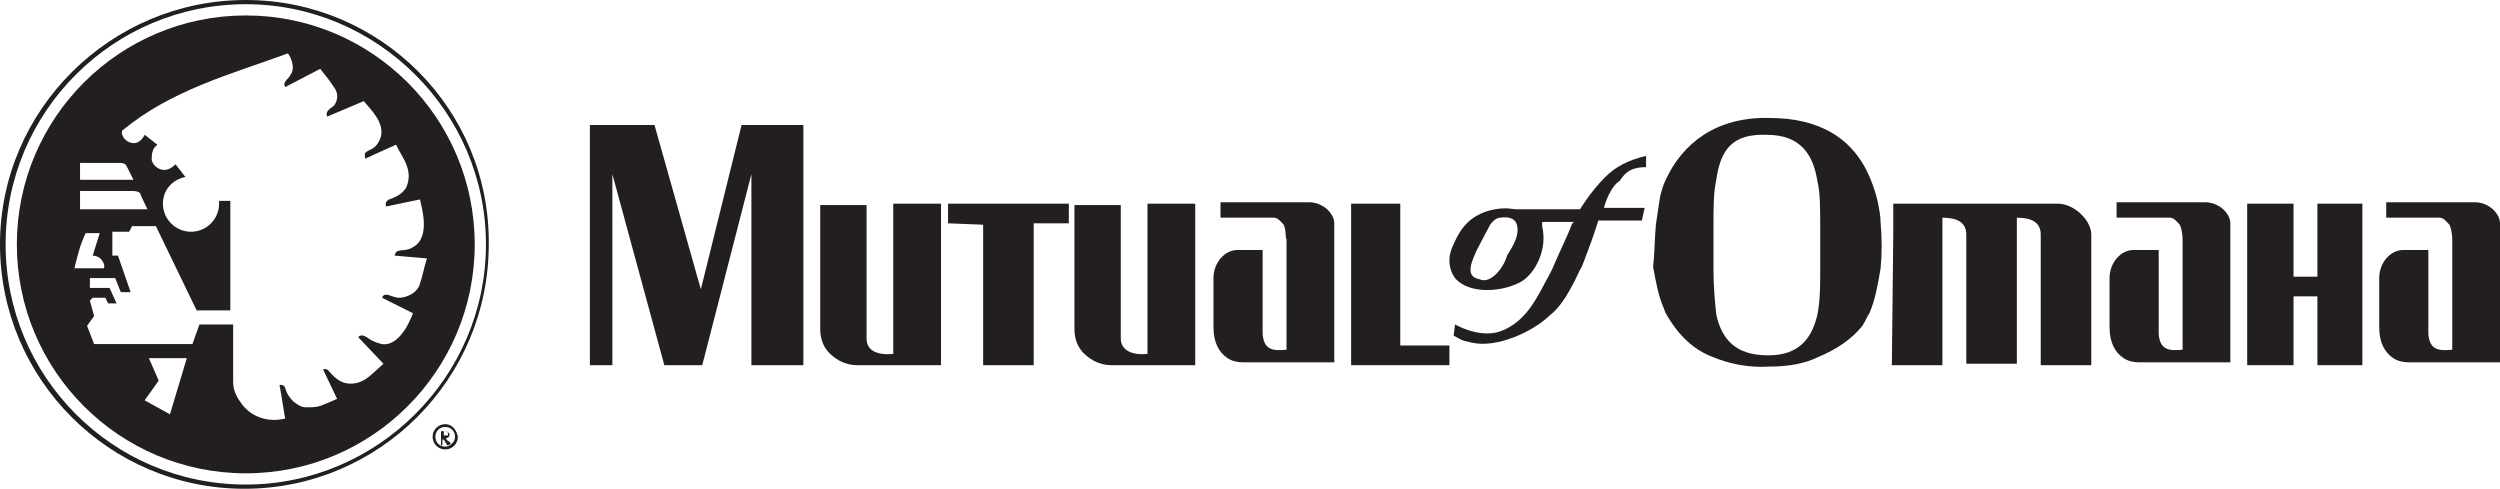 <?xml version="1.0" encoding="utf-8"?>
<!-- Generator: Adobe Illustrator 19.0.0, SVG Export Plug-In . SVG Version: 6.00 Build 0)  -->
<svg version="1.1" id="Layer_1" xmlns="http://www.w3.org/2000/svg" xmlns:xlink="http://www.w3.org/1999/xlink" x="0px" y="0px"
	 width="178px" height="34.8px" viewBox="-216 379.2 178 34.8" style="enable-background:new -216 379.2 178 34.8;"
	 xml:space="preserve">
<style type="text/css">
	.st0{fill:#231F20;}
</style>
<g>
	<g>
		<path class="st0" d="M-198.5,379.2c-9.6,0-17.5,7.8-17.5,17.4s7.8,17.4,17.4,17.4c9.6,0,17.4-7.8,17.4-17.4
			C-181.1,387-188.9,379.2-198.5,379.2L-198.5,379.2z M-198.5,413.7c-9.5,0-17.1-7.7-17.1-17.1c0-9.5,7.7-17.1,17.1-17.1
			c9.4,0,17.1,7.7,17.1,17.1S-189.1,413.7-198.5,413.7L-198.5,413.7z"/>
		<path class="st0" d="M-184.3,409.4c-0.5,0-0.9,0.4-0.9,0.9s0.4,0.9,0.9,0.9s0.9-0.4,0.9-0.9C-183.5,409.8-183.8,409.4-184.3,409.4
			L-184.3,409.4z M-184.3,411c-0.4,0-0.7-0.3-0.7-0.7c0-0.4,0.3-0.7,0.7-0.7s0.7,0.3,0.7,0.7S-184,411-184.3,411L-184.3,411z"/>
		<path class="st0" d="M-184.1,410.1v0.1c0,0-0.1,0-0.2,0h-0.1v-0.3h0.1h0.1C-184.2,410-184.1,410-184.1,410.1L-184.1,410.1z
			 M-183.9,410.8c0,0-0.1-0.2-0.2-0.2l-0.1-0.1c0,0,0-0.1-0.1-0.1c0.2,0,0.3-0.1,0.3-0.2s0-0.2-0.1-0.2s-0.1-0.1-0.2-0.1h-0.3v1h0.1
			v-0.4h0.1c0,0,0.1,0.2,0.2,0.3c0,0.1,0,0.1,0.1,0.1L-183.9,410.8L-183.9,410.8z"/>
		<path class="st0" d="M-182.2,396.6c0,9-7.3,16.3-16.3,16.3s-16.3-7.3-16.3-16.3s7.3-16.3,16.3-16.3S-182.2,387.6-182.2,396.6
			L-182.2,396.6z M-207.4,390.8h-2.9v1.2h3.8l-0.5-1C-207.1,390.8-207.4,390.8-207.4,390.8L-207.4,390.8L-207.4,390.8z
			 M-203.9,408.7l1.2-4h-2.7l0.7,1.6l-1,1.4L-203.9,408.7L-203.9,408.7L-203.9,408.7z M-206.5,392.8h-3.8v1.3h4.8c0,0-0.5-1-0.5-1.1
			C-206.1,392.8-206.5,392.8-206.5,392.8L-206.5,392.8L-206.5,392.8z M-208.6,398.3c0,0,0.1-0.2-0.1-0.5c-0.2-0.4-0.7-0.4-0.7-0.4
			l0.5-1.6h-1c-0.4,0.8-0.6,1.7-0.8,2.5C-210,398.3-208.5,398.3-208.6,398.3L-208.6,398.3L-208.6,398.3z M-204.4,393.7
			c0,1.1,0.9,2,2,2s2-0.9,2-2c0-0.1,0-0.2,0-0.2h0.8v7.8h-2.4l-2.9-6h-1.7l-0.2,0.4h-1.2v1.7h0.4l0.9,2.6h-0.7l-0.4-1h-1.8v0.7h1.4
			l0.5,1.1h-0.6l-0.2-0.4h-0.9l-0.2,0.2l0.3,1.1l-0.5,0.7l0.5,1.3h7l0.5-1.4h2.4v4.1c0,0.5,0.2,1,0.5,1.4c0.7,1.1,2,1.5,3.2,1.2
			c-0.1-0.7-0.4-2.4-0.4-2.4c0.2,0,0.3,0,0.4,0.2c0.1,0.4,0.3,0.7,0.6,1c0.3,0.2,0.5,0.4,0.9,0.4s0.7,0,1-0.1
			c0.3-0.1,1.2-0.5,1.2-0.5l-1-2.1c0.1,0,0.2-0.1,0.4,0.1c0.5,0.6,1,1,1.8,0.9c0.8-0.1,1.2-0.6,2.1-1.4l-1.8-1.9
			c0.2-0.2,0.4-0.1,0.6,0c0.4,0.3,0.7,0.4,1.1,0.5c1.4,0.2,2.2-2.2,2.2-2.2l-2.2-1.1c0.2-0.5,0.7,0,1.2,0s1.3-0.3,1.5-1
			c0.2-0.6,0.3-1.2,0.5-1.8l-2.3-0.2c0.1-0.6,0.7-0.2,1.3-0.6c1.3-0.7,0.6-2.9,0.5-3.4l-2.4,0.5c-0.1-0.2,0-0.4,0.2-0.5
			c0.6-0.2,0.9-0.4,1.2-0.8c0.6-1.3-0.3-2.2-0.7-3.1c-0.7,0.3-2.2,1-2.2,1c0-0.1-0.1-0.4,0.1-0.5c0.3-0.2,0.7-0.2,1-1
			c0.3-1-0.6-1.9-1.2-2.6l-2.6,1.1c-0.2-0.4,0.3-0.6,0.5-0.8c0.2-0.3,0.3-0.7,0.1-1.1c-0.3-0.5-0.7-1-1.1-1.5l-2.5,1.3
			c-0.2-0.4,0.2-0.5,0.4-0.9c0.3-0.4,0.1-1.1-0.2-1.5c-4.1,1.5-8.3,2.6-11.8,5.5c-0.2,0.6,1,1.5,1.6,0.3l0.9,0.7l-0.1,0.1l-0.1,0.1
			c-0.2,0.3-0.2,0.6-0.2,0.9c0.1,0.4,0.5,0.7,0.9,0.7c0.3,0,0.6-0.2,0.8-0.4l0.7,0.9C-203.8,392-204.4,392.8-204.4,393.7
			L-204.4,393.7L-204.4,393.7z"/>
	</g>
	<g>
		<path class="st0" d="M-81.2,395.9v-2.2h11.7c1.2,0,2.4,1.2,2.4,2.2v9.3h-3.6v-9.3c0-0.9-0.7-1.2-1.7-1.2v1.2v8.9v0.3H-76v-9.2
			c0-0.9-0.7-1.2-1.7-1.2v1.2v9.3h-3.6L-81.2,395.9L-81.2,395.9L-81.2,395.9z"/>
		<polygon class="st0" points="-56,393.7 -52.7,393.7 -52.7,395.2 -52.7,398.4 -52.7,398.9 -51,398.9 -51,398.4 -51,395.2 
			-51,393.7 -47.8,393.7 -47.8,395.2 -47.8,398.4 -47.8,401.7 -47.8,404.8 -47.8,405.2 -51,405.2 -51,404.8 -51,401.7 -51,400.3 
			-52.7,400.3 -52.7,401.7 -52.7,404.8 -52.7,405.2 -56,405.2 -56,404.8 -56,401.7 -56,398.4 -56,395.2 		"/>
		<path class="st0" d="M-152.4,393.7h3.4v11.2v0.3h-6c-0.4,0-0.8-0.1-1.2-0.3c-0.7-0.4-1.4-1-1.4-2.3v-0.8v-8h3.3v9.5
			c0,0.9,0.8,1.2,1.9,1.1L-152.4,393.7L-152.4,393.7L-152.4,393.7z"/>
		<path class="st0" d="M-134.3,393.7h3.4v11.2v0.3h-6c-0.4,0-0.8-0.1-1.2-0.3c-0.7-0.4-1.4-1-1.4-2.3v-0.8v-8h3.3v9.5
			c0,0.9,0.9,1.2,1.9,1.1L-134.3,393.7L-134.3,393.7L-134.3,393.7z"/>
		<path class="st0" d="M-124.6,395.2c-0.2-0.2-0.4-0.5-0.7-0.5h-3.8v-1.1h6.3c1,0,1.8,0.8,1.8,1.5v0.5v9.1v0.3h-6.5
			c-0.4,0-0.8-0.1-1.1-0.3c-0.6-0.4-1-1.1-1-2.2v-0.9V399c0-1.1,0.8-2,1.7-2h1.8v6c0.1,1.1,0.7,1.2,1.7,1.1v-7.9
			C-124.5,396.3-124.4,395.6-124.6,395.2L-124.6,395.2L-124.6,395.2z"/>
		<path class="st0" d="M-60.8,395.2c-0.2-0.2-0.4-0.5-0.7-0.5h-3.8v-1.1h6.3c1,0,1.8,0.8,1.8,1.5v0.5v9.1v0.3h-6.5
			c-0.4,0-0.8-0.1-1.1-0.3c-0.6-0.4-1-1.1-1-2.2v-0.9V399c0-1.1,0.8-2,1.7-2h1.8v6c0.1,1.1,0.7,1.2,1.7,1.1v-7.9
			C-60.6,396.3-60.6,395.6-60.8,395.2L-60.8,395.2L-60.8,395.2z"/>
		<path class="st0" d="M-41.6,395.2c-0.2-0.2-0.4-0.5-0.7-0.5h-3.8v-1.1h6.3c1,0,1.8,0.8,1.8,1.5v0.5v9.1v0.3h-6.5
			c-0.4,0-0.8-0.1-1.1-0.3c-0.6-0.4-1-1.1-1-2.2v-0.9V399c0-1.1,0.8-2,1.7-2h1.8v6c0.1,1.1,0.7,1.2,1.7,1.1v-7.9
			C-41.4,396.3-41.4,395.6-41.6,395.2L-41.6,395.2L-41.6,395.2z"/>
		<polygon class="st0" points="-146,395.2 -148.5,395.1 -148.5,393.7 -139.9,393.7 -139.9,395.1 -142.4,395.1 -142.4,405.2 
			-146,405.2 		"/>
		<polygon class="st0" points="-112.8,405.2 -119.8,405.2 -119.8,393.7 -116.3,393.7 -116.3,403.8 -112.8,403.8 		"/>
		<polygon class="st0" points="-163.2,388.1 -158.8,388.1 -158.8,405.2 -162.5,405.2 -162.5,391.6 -166,405.2 -168.7,405.2 
			-172.4,391.6 -172.4,405.2 -174,405.2 -174,388.1 -169.4,388.1 -166.1,399.8 		"/>
		<path class="st0" d="M-101.8,394h2.9l-0.2,0.9h-3.1c0,0-0.4,1.3-0.8,2.3c-0.2,0.5-0.3,0.9-0.5,1.2c-1,2.2-1.7,2.9-2.1,3.2
			c-1.2,1.2-3.8,2.4-5.6,2c-0.9-0.2-0.7-0.2-1.3-0.5l0.1-0.8c0,0,1.7,1,3.2,0.5c1.7-0.6,2.5-2.2,2.9-2.9c0.2-0.4,0.5-0.9,0.8-1.5
			c0.5-1.2,1.2-2.6,1.4-3.2c0.1-0.2,0.2-0.2,0.2-0.2h-2.3c0,0.1,0,0.2,0,0.2v0.1c0.4,1.7-0.5,3.3-1.4,3.9c-1.3,0.8-3.8,1-4.8-0.2
			c-0.5-0.7-0.5-1.5-0.2-2.2c0.4-0.9,0.9-2.1,2.6-2.6c0.8-0.2,1.2-0.2,1.9-0.1h4.6c0,0,0.7-1.2,1.8-2.3c0.7-0.7,1.6-1.2,2.9-1.5v0.8
			c-1.3,0-1.6,0.6-1.9,1C-101.1,392.3-101.6,393.2-101.8,394L-101.8,394z M-108,395.2c-0.1-0.4-0.5-0.6-1.2-0.5
			c-0.2,0-0.5,0.2-0.7,0.5c0,0-0.8,1.5-1,1.9c-0.2,0.5-0.4,0.9-0.4,1.3s0.2,0.6,0.7,0.7c0.5,0.2,1-0.2,1.4-0.7
			c0.2-0.3,0.4-0.6,0.5-1C-108.2,396.6-107.8,395.9-108,395.2L-108,395.2L-108,395.2z"/>
		<path class="st0" d="M-98.1,395.2c0.1-0.7,0.2-1.4,0.3-2c0.1-0.4,0.2-0.8,0.4-1.2c1.2-2.6,3.6-4.5,7.4-4.4c3.5,0,6,1.4,7.2,4.4
			c0.2,0.5,0.4,1.1,0.5,1.6s0.2,1,0.2,1.5c0.1,1,0.1,2.2,0,3.2c-0.2,1.2-0.4,2.3-0.8,3.2c-0.2,0.3-0.3,0.6-0.5,0.9
			c-0.8,1-1.9,1.7-3.1,2.2c-1,0.5-2.2,0.7-3.5,0.7c-1.5,0.1-2.9-0.2-4.1-0.7c-1.3-0.5-2.4-1.5-3.3-3.1c-0.1-0.2-0.1-0.3-0.2-0.5
			c-0.3-0.7-0.5-1.7-0.7-2.8C-98.2,397.4-98.2,396.3-98.1,395.2L-98.1,395.2L-98.1,395.2z M-93.8,392c-0.2,0.9-0.2,2-0.2,3.1v1.4
			v1.9c0,1.2,0.1,2.3,0.2,3.2c0.4,1.8,1.4,2.9,3.7,2.9c2.2,0,3.1-1.2,3.5-2.9c0.2-1,0.2-2.1,0.2-3.2v-1.8v-1.3c0-1.2,0-2.4-0.2-3.2
			c-0.3-1.9-1.2-3.3-3.6-3.3C-92.7,388.7-93.5,389.9-93.8,392L-93.8,392L-93.8,392z"/>
	</g>
</g>
</svg>
